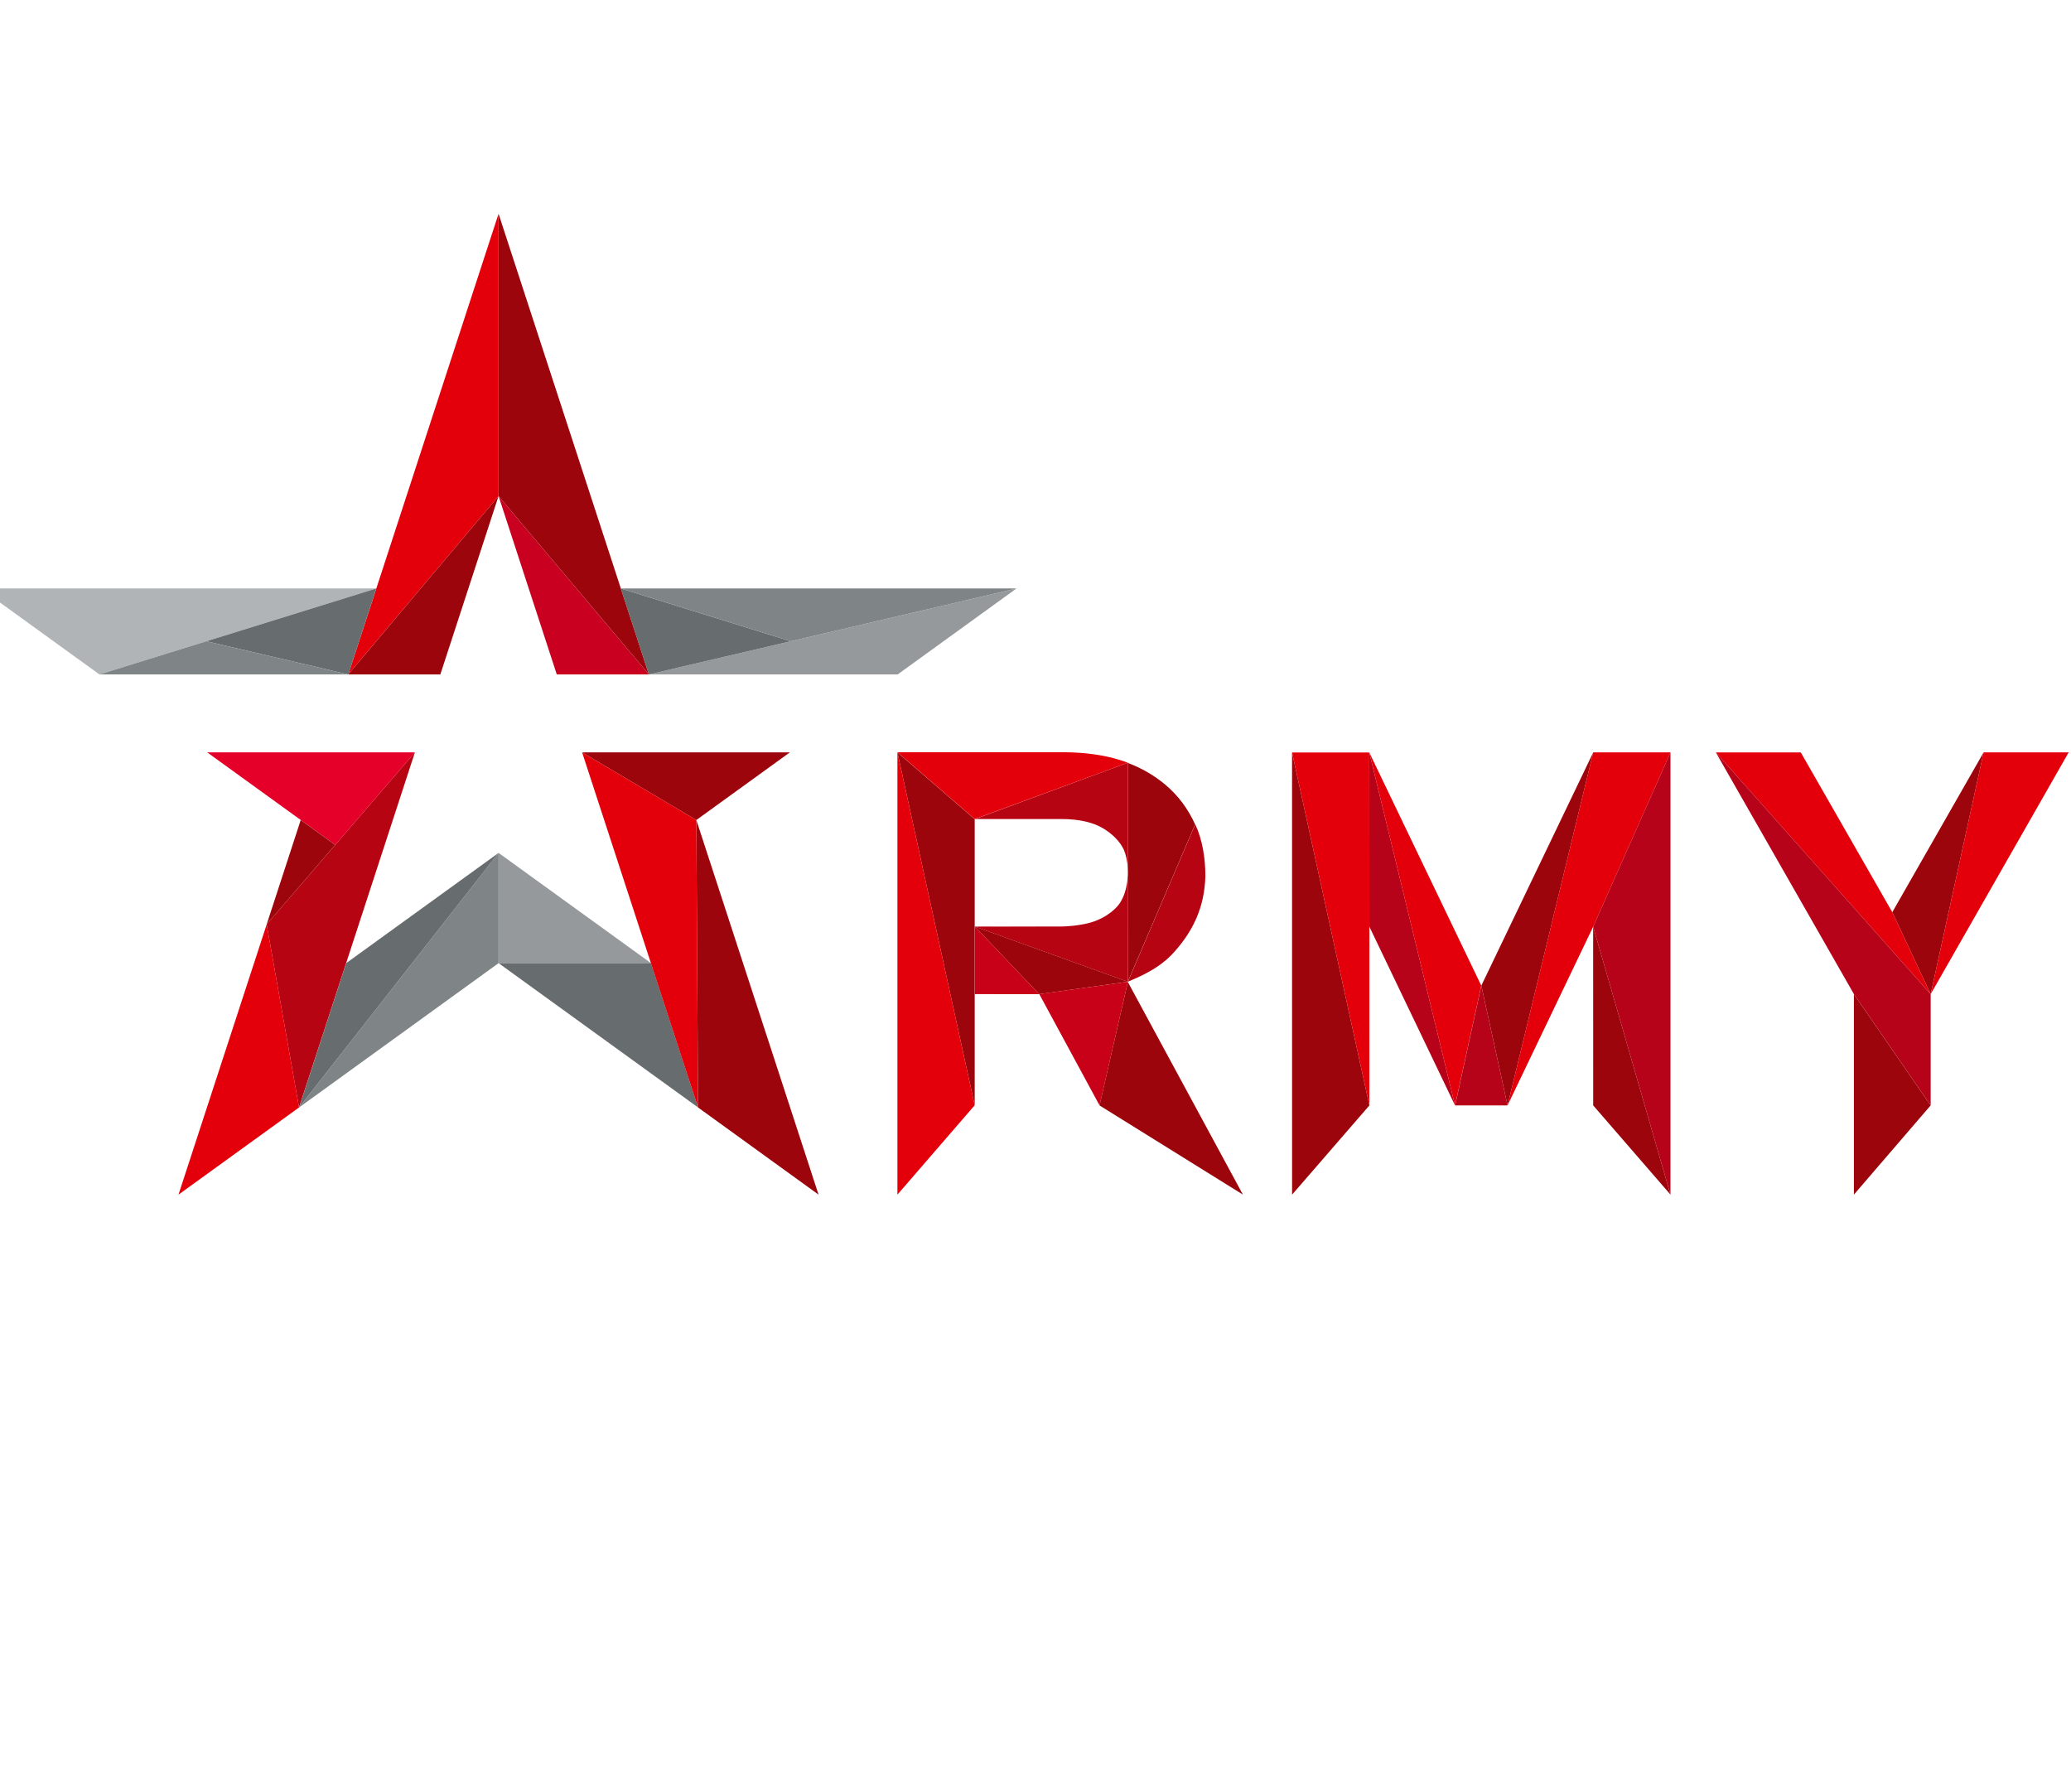 <svg width="104" height="90" viewBox="0 0 104 90" fill="none" xmlns="http://www.w3.org/2000/svg">
<g clip-path="url(#clip0_2294_8580)">
<path d="M93.098 59.985L96.952 55.505L93.098 49.918V59.985Z" fill="#9C050B"/>
<path d="M95.025 45.805L96.953 49.919L99.611 37.779L95.025 45.805Z" fill="#9C050B"/>
<path d="M90.43 37.78H86.164L93.099 45.582L96.953 49.918L95.026 45.804L90.43 37.78Z" fill="#E3000B"/>
<path d="M99.611 37.779L96.953 49.919L103.883 37.779H99.611Z" fill="#E3000B"/>
<path d="M93.099 45.582L86.164 37.78L93.099 49.918L96.953 55.505V49.918L93.099 45.582Z" fill="#B7031A"/>
<path d="M74.389 49.489L75.706 55.506L80.008 37.779L74.389 49.489Z" fill="#9C050B"/>
<path d="M80.006 55.506L83.887 59.985L80.004 46.53L80.006 55.506Z" fill="#9C050B"/>
<path d="M64.885 59.986L68.767 55.506L64.883 37.785L64.885 59.986Z" fill="#9C050B"/>
<path d="M68.761 37.803L68.753 37.785H64.883L68.767 55.506V46.531L68.761 37.803Z" fill="#E3000B"/>
<path d="M68.76 37.779V37.804L68.772 37.828L68.76 37.779Z" fill="#B7031A"/>
<path d="M68.76 37.803L68.766 46.53L73.068 55.506L68.772 37.827L68.76 37.803Z" fill="#B7031A"/>
<path d="M68.76 37.779L68.772 37.827L73.068 55.506L74.385 49.489L68.76 37.779Z" fill="#E3000B"/>
<path d="M73.072 55.506H75.706L74.389 49.489L73.072 55.506Z" fill="#B7031A"/>
<path d="M80.007 37.779L75.705 55.506L80.005 46.531L83.888 37.779H80.007Z" fill="#E3000B"/>
<path d="M80.004 46.531L83.887 59.986V37.779L80.004 46.531Z" fill="#B7031A"/>
<path d="M56.633 44.008C56.635 43.992 56.635 43.975 56.636 43.959V43.894C56.635 43.931 56.635 43.969 56.633 44.008Z" fill="#9C050B"/>
<path d="M56.541 44.621C56.539 44.627 56.537 44.635 56.535 44.642C56.537 44.635 56.539 44.629 56.541 44.621Z" fill="#9C050B"/>
<path d="M55.803 45.796C55.963 45.67 56.096 45.536 56.196 45.404C56.29 45.276 56.373 45.12 56.441 44.944C56.371 45.122 56.287 45.278 56.192 45.406C56.092 45.54 55.961 45.672 55.803 45.796Z" fill="#9C050B"/>
<path d="M56.645 43.828C56.645 43.874 56.641 43.916 56.637 43.96V44.042L56.631 44.04C56.631 44.052 56.631 44.064 56.629 44.074L56.635 49.295C56.635 49.293 56.635 49.295 56.635 49.293L60.016 41.395C60.016 41.393 60.014 41.391 60.014 41.391C59.658 40.611 59.166 39.942 58.51 39.394C57.952 38.928 57.326 38.569 56.635 38.307V43.596C56.641 43.674 56.645 43.752 56.645 43.828Z" fill="#9C050B"/>
<path d="M48.947 41.134H48.949L45.066 37.777L48.947 55.498V41.134Z" fill="#9C050B"/>
<path d="M56.636 49.306L55.215 55.507L62.416 59.984L56.636 49.306Z" fill="#9C050B"/>
<path d="M56.639 49.296L48.959 46.525H48.955L52.185 49.92L52.19 49.918L56.639 49.296Z" fill="#9C050B"/>
<path d="M45.066 59.986L48.947 55.498L45.066 37.777V59.986Z" fill="#E3000B"/>
<path d="M56.637 49.306L56.64 49.297C56.637 49.297 56.635 49.299 56.633 49.299L56.637 49.306Z" fill="#C90118"/>
<path d="M56.632 49.299C56.634 49.299 56.636 49.297 56.638 49.297L52.19 49.916L55.217 55.506L56.636 49.305L56.632 49.299Z" fill="#C90118"/>
<path d="M56.639 43.728V43.894C56.639 43.874 56.641 43.855 56.641 43.833C56.641 43.798 56.639 43.764 56.639 43.728Z" fill="#B70413"/>
<path d="M56.639 38.309V38.301L56.627 38.305C56.631 38.305 56.635 38.307 56.639 38.309Z" fill="#B70413"/>
<path d="M48.967 41.126H53.324C54.199 41.126 54.894 41.298 55.383 41.586C55.851 41.862 56.248 42.252 56.44 42.679C56.542 42.915 56.612 43.247 56.636 43.595V38.306C56.632 38.304 56.628 38.302 56.624 38.302L48.967 41.126Z" fill="#B70413"/>
<path d="M56.633 44.04L56.639 44.042V43.959C56.637 43.975 56.637 43.991 56.635 44.007C56.633 44.017 56.633 44.028 56.633 44.04Z" fill="#B70413"/>
<path d="M56.641 43.833C56.641 43.852 56.639 43.874 56.639 43.895V43.96C56.642 43.919 56.647 43.874 56.647 43.828C56.647 43.751 56.642 43.675 56.639 43.599V43.729C56.639 43.764 56.641 43.799 56.641 43.833Z" fill="#B70413"/>
<path d="M56.468 44.864C56.457 44.891 56.449 44.919 56.44 44.945C56.449 44.917 56.46 44.891 56.468 44.864Z" fill="#B70413"/>
<path d="M54.809 46.309C55.195 46.191 55.534 46.005 55.801 45.795C55.536 46.003 55.197 46.189 54.814 46.307C54.406 46.429 53.79 46.519 53.207 46.519L48.953 46.523L48.959 46.525L53.206 46.52C53.788 46.52 54.402 46.431 54.809 46.309Z" fill="#B70413"/>
<path d="M56.539 44.621C56.583 44.449 56.613 44.267 56.629 44.073V44.037C56.613 44.243 56.583 44.439 56.539 44.621Z" fill="#B70413"/>
<path d="M56.542 44.622C56.54 44.628 56.538 44.636 56.536 44.642C56.524 44.69 56.51 44.738 56.495 44.784C56.488 44.812 56.478 44.838 56.468 44.866C56.458 44.892 56.449 44.92 56.44 44.946C56.371 45.122 56.289 45.278 56.194 45.406C56.094 45.537 55.959 45.673 55.801 45.797C55.536 46.007 55.197 46.193 54.809 46.311C54.4 46.433 53.785 46.523 53.203 46.523L48.957 46.527L56.636 49.297L56.63 44.076C56.616 44.268 56.584 44.45 56.542 44.622Z" fill="#B70413"/>
<path d="M56.636 38.299C56.012 38.061 55.331 37.911 54.599 37.835C54.572 37.833 54.546 37.829 54.518 37.827C54.428 37.819 54.337 37.811 54.247 37.803C54.181 37.799 54.117 37.795 54.05 37.791C53.99 37.787 53.93 37.785 53.87 37.782C53.745 37.777 53.621 37.775 53.494 37.773C53.482 37.773 53.472 37.773 53.46 37.773H45.068L48.951 41.13H48.953L48.967 41.124H48.951L56.626 38.301L56.636 38.299Z" fill="#E3000B"/>
<path d="M56.626 38.305L48.953 41.127H48.969L56.626 38.305Z" fill="#E3000B"/>
<path d="M60.023 41.387L60.019 41.397L56.639 49.295C56.982 49.153 57.307 49.005 57.614 48.839C58.13 48.561 58.592 48.229 58.981 47.785C59.889 46.76 60.483 45.601 60.531 43.999C60.531 43.074 60.381 42.166 60.023 41.387Z" fill="#B70413"/>
<path d="M48.953 46.525H48.956L48.953 46.523V46.525Z" fill="#C90118"/>
<path d="M48.953 46.525V49.918L52.186 49.92L48.956 46.525H48.953Z" fill="#C90118"/>
<path d="M32.586 33.866L51.046 29.548L45.077 33.866H32.586Z" fill="#95999C"/>
<path d="M-0.977 29.548H18.895L4.994 33.866L-0.977 29.548Z" fill="#B0B4B6"/>
<path d="M15.02 55.608L25.038 48.361V42.826L15.02 55.608Z" fill="#7F8486"/>
<path d="M29.232 37.779L34.968 41.176L39.664 37.779H29.232Z" fill="#9C050B"/>
<path d="M34.969 41.176L35.053 55.608L41.106 59.986L34.969 41.176Z" fill="#9C050B"/>
<path d="M20.835 37.779L13.391 46.417L15.017 55.608L20.835 37.779Z" fill="#B70413"/>
<path d="M10.406 37.779L16.833 42.425L20.836 37.779H10.406Z" fill="#E40028"/>
<path d="M13.392 46.417L15.018 55.608L8.963 59.986L13.392 46.417Z" fill="#E3000B"/>
<path d="M25.035 10.736V24.909L17.49 33.864L25.035 10.736Z" fill="#E3000B"/>
<path d="M32.586 33.866L25.037 24.91L27.96 33.866H32.586Z" fill="#C90020"/>
<path d="M25.037 48.361H32.69L25.037 42.826V48.361Z" fill="#95999C"/>
<path d="M10.361 32.199L17.49 33.866L18.896 29.548L10.361 32.199Z" fill="#676C6E"/>
<path d="M4.994 33.866H17.49L10.361 32.199L4.994 33.866Z" fill="#7F8486"/>
<path d="M22.112 33.866L25.035 24.91L17.49 33.866H22.112Z" fill="#9C050B"/>
<path d="M25.037 10.736V24.909L32.586 33.864L25.037 10.736Z" fill="#9C050B"/>
<path d="M31.174 29.548L32.585 33.866L39.71 32.199L31.174 29.548Z" fill="#676C6E"/>
<path d="M51.045 29.548H31.174L39.71 32.199L51.045 29.548Z" fill="#7F8486"/>
<path d="M13.391 46.417L16.83 42.425L15.101 41.176L13.391 46.417Z" fill="#9C050B"/>
<path d="M15.02 55.608L25.038 42.826L17.385 48.361L15.02 55.608Z" fill="#676C6E"/>
<path d="M32.69 48.361H25.037L35.055 55.608L32.69 48.361Z" fill="#676C6E"/>
<path d="M29.232 37.779L34.968 41.176L35.053 55.608L29.232 37.779Z" fill="#E3000B"/>
</g>
<defs>
<clipPath id="clip0_2294_8580">
<rect width="104" height="90" fill="white"/>
</clipPath>
</defs>
</svg>
